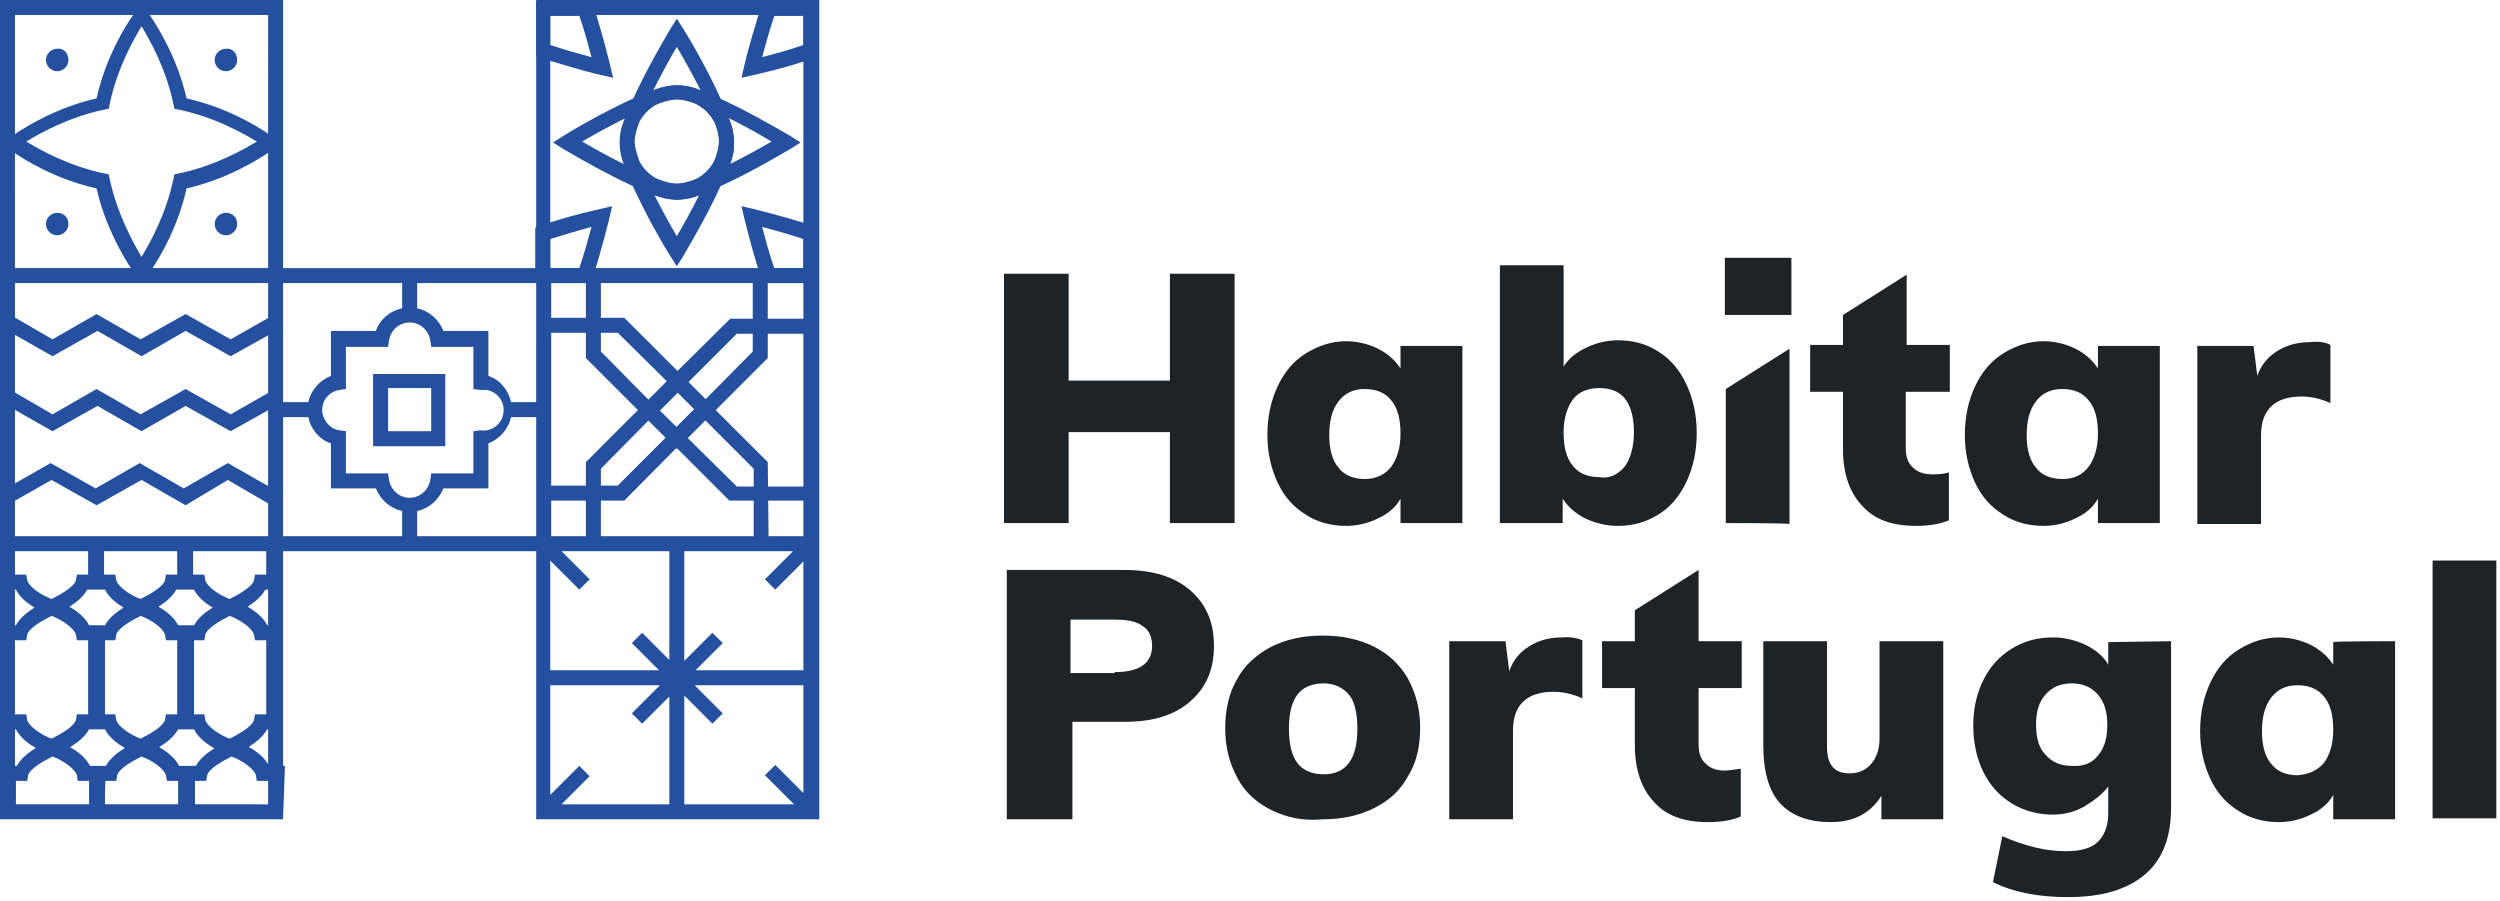 <svg xmlns="http://www.w3.org/2000/svg" width="344" height="124" viewBox="0 0 344 124"><g fill="none" fill-rule="evenodd"><path fill="#254F9F" d="M38.955,0 L38.955,36.891 L73.782,36.891 L73.782,0 L112.736,0 L112.736,112.735 L73.782,112.735 L73.782,75.845 L38.954,75.845 L38.954,105.383 L39.213,105.383 L38.955,112.477 L38.954,112.477 L38.955,112.735 L0.001,112.735 L0.001,0 L38.955,0 Z M90.808,94.29 L75.717,94.29 L75.717,109.38 L79.715,105.383 L81.134,106.802 L77.263,110.672 L92.098,110.672 L92.098,95.838 L88.358,99.579 L86.939,98.16 L90.808,94.29 Z M110.544,94.29 L95.581,94.29 L99.451,98.159 L98.031,99.579 L94.162,95.709 L94.162,110.672 L109.256,110.672 L105.255,106.673 L106.674,105.254 L110.544,109.124 L110.544,94.29 Z M31.861,104.093 C30.571,104.738 28.765,105.77 28.507,106.673 L28.378,107.446 L26.83,107.446 L26.83,110.671 L36.891,110.672 L36.89,107.446 L35.343,107.446 L35.214,106.673 C34.956,105.77 33.28,104.609 31.861,104.093 Z M7.224,104.093 C5.934,104.738 4.128,105.77 3.87,106.673 L3.741,107.446 L2.193,107.446 L2.193,110.671 L12.254,110.671 L12.254,107.446 L10.706,107.446 L10.577,106.673 C10.319,105.77 8.642,104.609 7.224,104.093 Z M19.478,104.093 C18.188,104.738 16.382,105.77 16.124,106.673 L15.995,107.446 L14.501,107.446 L14.447,108.93 L14.447,110.671 L24.508,110.671 L24.508,107.446 L22.96,107.446 L22.831,106.673 C22.573,105.77 20.897,104.609 19.478,104.093 Z M14.447,100.352 L12.255,100.352 C11.72,101.355 10.664,102.185 9.682,102.788 L9.649,102.807 C10.605,103.355 11.664,104.139 12.261,105.158 L12.383,105.383 L14.576,105.383 C15.117,104.369 16.19,103.532 17.181,102.928 C16.155,102.34 15.011,101.481 14.447,100.352 Z M2.193,100.352 L2.063,100.352 L2.063,105.383 L2.322,105.383 C2.863,104.369 3.936,103.532 4.927,102.928 C3.901,102.34 2.757,101.481 2.193,100.352 Z M26.701,100.352 L24.509,100.352 C23.968,101.367 22.894,102.204 21.903,102.808 C22.929,103.395 24.072,104.254 24.637,105.383 L26.959,105.383 C27.489,104.39 28.528,103.567 29.502,102.966 L29.501,102.967 L29.273,102.834 C28.291,102.25 27.236,101.422 26.701,100.352 Z M36.891,100.352 L36.763,100.352 C36.233,101.345 35.193,102.168 34.22,102.769 C35.19,103.318 36.279,104.11 36.891,105.146 L36.891,100.352 Z M19.349,84.745 C18.059,85.39 16.253,86.422 15.995,87.325 L15.866,88.098 L14.446,88.098 L14.446,98.289 L15.866,98.289 L15.995,99.062 C16.253,99.965 17.93,101.126 19.349,101.642 C20.639,100.997 22.445,99.965 22.703,99.062 L22.832,98.289 L24.38,98.289 L24.38,88.098 L22.832,88.098 L22.703,87.325 C22.445,86.422 20.768,85.261 19.349,84.745 Z M7.095,84.745 C5.805,85.39 3.999,86.422 3.741,87.325 L3.612,88.098 L2.064,88.098 L2.064,98.289 L3.612,98.289 L3.741,99.062 C3.999,99.965 5.676,101.126 7.095,101.642 C8.385,100.997 10.191,99.965 10.449,99.062 L10.578,98.289 L12.126,98.289 L12.126,88.098 L10.578,88.098 L10.449,87.325 C10.191,86.422 8.514,85.261 7.095,84.745 Z M31.602,84.745 C30.312,85.39 28.506,86.422 28.248,87.325 L28.119,88.098 L26.7,88.098 L26.7,98.289 L28.119,98.289 L28.248,99.062 C28.506,99.965 30.183,101.126 31.602,101.642 C32.892,100.997 34.699,99.965 34.956,99.062 L35.086,98.289 L36.633,98.289 L36.633,88.098 L35.086,88.098 L34.956,87.325 C34.699,86.422 33.022,85.261 31.602,84.745 Z M92.098,75.845 L77.266,75.845 L81.134,79.714 L79.715,81.133 L75.717,77.134 L75.717,92.226 L90.679,92.226 L86.939,88.486 L88.358,87.067 L92.098,90.807 L92.098,75.845 Z M109.124,75.845 L94.162,75.845 L94.162,90.936 L98.032,87.067 L99.451,88.486 L95.71,92.226 L110.544,92.226 L110.544,77.262 L106.674,81.133 L105.255,79.714 L109.124,75.845 Z M36.89,81.132 L36.505,81.133 C35.994,82.09 35.011,82.889 34.069,83.483 C35.084,84.07 36.205,84.921 36.763,86.035 L36.89,86.035 L36.89,81.132 Z M26.701,81.133 L26.443,81.132 L26.443,81.133 L24.25,81.133 C23.74,82.09 22.757,82.889 21.816,83.483 C22.761,84.03 23.798,84.805 24.386,85.809 L24.509,86.035 L26.701,86.035 C27.233,85.036 28.282,84.209 29.26,83.607 C28.282,83.023 27.233,82.198 26.701,81.133 Z M2.193,81.133 L2.063,81.133 L2.063,86.035 L2.193,86.035 C2.726,85.036 3.774,84.209 4.752,83.607 C3.774,83.024 2.726,82.199 2.193,81.133 Z M14.447,81.133 L11.996,81.133 C11.486,82.09 10.504,82.889 9.562,83.483 C10.507,84.03 11.544,84.805 12.132,85.809 L12.255,86.035 L14.447,86.035 C14.979,85.036 16.028,84.209 17.006,83.607 C16.028,83.024 14.98,82.199 14.447,81.133 Z M12.125,75.845 L2.064,75.845 L2.064,79.069 L3.612,79.069 L3.741,79.843 C3.999,80.746 5.676,81.907 7.095,82.423 C8.385,81.778 10.191,80.746 10.449,79.843 L10.578,79.069 L12.125,79.069 L12.125,75.845 Z M24.379,75.845 L14.318,75.845 L14.318,79.069 L15.866,79.069 L15.995,79.843 C16.253,80.746 17.93,81.907 19.349,82.423 C20.639,81.778 22.445,80.746 22.702,79.843 L22.831,79.069 L24.379,79.069 L24.379,75.845 Z M36.633,75.845 L26.571,75.845 L26.572,79.069 L28.119,79.069 L28.248,79.843 C28.506,80.746 30.183,81.907 31.602,82.423 C32.892,81.778 34.699,80.746 34.956,79.843 L35.086,79.069 L36.633,79.069 L36.633,75.845 Z M80.617,68.879 L75.844,68.879 L75.844,73.781 L80.617,73.781 L80.617,68.879 Z M93.029,61.683 L85.907,68.879 L82.681,68.879 L82.681,73.781 L103.706,73.781 L103.706,68.879 L100.353,68.879 L93.195,61.72 L93.13,61.785 L93.029,61.683 Z M110.544,68.879 L105.702,68.879 L105.758,73.781 L110.544,73.781 L110.544,68.879 Z M73.781,57.398 L70.319,57.399 C69.969,59.018 68.808,60.369 67.203,61.011 L67.203,67.202 L61.012,67.202 C60.371,68.806 59.02,69.967 57.401,70.317 L57.4,73.78 L73.782,73.781 L73.781,57.398 Z M38.954,57.398 L38.955,73.781 L55.336,73.78 L55.336,70.317 C53.717,69.967 52.366,68.806 51.724,67.202 L45.533,67.202 L45.533,61.011 C43.926,60.475 42.764,59.05 42.416,57.399 L38.954,57.398 Z M31.345,66.042 L25.54,69.524 L19.478,66.042 L13.286,69.524 L7.095,66.042 L2.063,68.901 L2.064,73.781 L36.891,73.781 L36.89,69.265 L31.345,66.042 Z M56.368,44.371 C54.949,44.371 53.788,45.403 53.53,46.822 L53.401,47.725 L47.597,47.725 L47.597,53.529 L46.694,53.659 C45.146,53.916 44.114,55.335 44.372,56.883 C44.63,58.044 45.533,59.076 46.694,59.205 L47.597,59.334 L47.597,65.138 L53.401,65.138 L53.53,66.041 C53.788,67.46 54.949,68.492 56.368,68.492 C57.787,68.492 58.948,67.46 59.206,66.041 L59.335,65.138 L65.139,65.138 L65.139,59.334 L66.042,59.205 C67.59,59.463 69.009,58.431 69.267,56.883 C69.525,55.335 68.493,53.916 66.945,53.659 L66.042,53.659 L65.139,53.529 L65.139,47.725 L59.335,47.725 L59.206,46.822 C58.948,45.403 57.787,44.371 56.368,44.371 Z M25.54,55.852 L19.478,59.334 L13.415,55.852 L7.224,59.334 L2.063,56.4 L2.063,66.508 L6.966,63.72 L13.157,67.202 L19.22,63.72 L25.282,67.202 L31.345,63.72 L36.89,66.873 L36.89,56.458 L31.732,59.334 L25.54,55.852 Z M110.544,45.919 L105.642,45.919 L105.642,49.273 L98.483,56.432 L105.642,63.591 L105.68,66.945 L110.544,66.945 L110.544,45.919 Z M97.064,57.851 L94.636,60.278 L101.385,66.945 L103.706,66.945 L103.707,64.494 L97.064,57.851 Z M80.618,45.79 L75.844,45.79 L75.844,66.815 L80.617,66.815 L80.618,63.591 L87.777,56.431 L80.618,49.273 L80.618,45.79 Z M89.22,57.874 L82.682,64.494 L82.681,66.815 L85.004,66.815 L91.582,60.236 L89.22,57.874 Z M61.27,51.466 L61.27,61.398 L51.338,61.398 L51.338,51.466 L61.27,51.466 Z M59.335,53.401 L53.402,53.401 L53.402,59.334 L59.335,59.334 L59.335,53.401 Z M93.259,54.046 L90.808,56.496 L93.079,58.739 L95.516,56.303 L93.259,54.046 Z M25.54,45.532 L19.478,49.015 L13.415,45.532 L7.224,49.015 L2.063,46.081 L2.063,54.012 L7.224,57.012 L13.286,53.53 L19.349,57.012 L25.54,53.53 L31.732,57.012 L36.89,54.082 L36.89,46.139 L31.732,49.015 L25.54,45.532 Z M73.782,38.954 L57.4,38.953 L57.401,42.418 C59.02,42.768 60.371,43.928 61.012,45.532 L67.203,45.532 L67.203,51.724 C68.81,52.26 69.972,53.685 70.32,55.334 L73.781,55.334 L73.782,38.954 Z M55.336,38.953 L38.955,38.954 L38.954,55.334 L42.418,55.334 C42.769,53.715 43.93,52.366 45.533,51.724 L45.533,45.532 L51.724,45.532 C52.26,43.925 53.686,42.763 55.336,42.416 L55.336,38.953 Z M85.004,45.79 L82.682,45.79 L82.682,48.37 L89.22,54.987 L91.751,52.456 L85.004,45.79 Z M103.578,45.919 L101.385,45.919 L94.742,52.562 L97.103,54.923 L103.578,48.37 L103.578,45.919 Z M103.578,38.954 L82.682,38.954 L82.682,43.726 L85.907,43.726 L93.222,51.042 L100.483,43.856 L103.578,43.856 L103.578,38.954 Z M19.476,38.953 L2.064,38.954 L2.063,43.693 L7.224,46.693 L13.286,43.211 L19.349,46.693 L25.54,43.211 L31.732,46.693 L36.89,43.763 L36.89,38.953 L19.478,38.953 L19.477,38.954 L19.476,38.953 Z M110.544,38.954 L105.642,38.954 L105.642,43.856 L110.544,43.856 L110.544,38.954 Z M80.618,38.954 L75.844,38.954 L75.844,43.726 L80.618,43.726 L80.618,38.954 Z M36.891,21.029 C35.225,22.136 31.045,24.709 25.669,25.926 C24.526,31.07 22.187,35.088 20.99,36.89 L36.891,36.89 L36.891,21.029 Z M2.062,21.072 L2.064,36.89 L18.013,36.89 C16.832,35.077 14.445,31.043 13.286,25.926 C7.878,24.724 3.714,22.201 2.062,21.072 Z M110.544,2.063 L75.717,2.063 L75.717,36.89 L110.544,36.89 L110.544,2.063 Z M93.13,2.579 L94.033,3.998 C94.532,4.747 97.286,9.361 99.177,13.615 C99.852,13.92 100.535,14.246 101.209,14.581 L101.785,14.87 C105.128,16.563 108.145,18.374 108.738,18.703 L110.156,19.606 L108.738,20.509 C107.99,20.925 103.389,23.695 99.14,25.614 C98.878,26.193 98.6,26.779 98.315,27.361 L98.027,27.941 C96.29,31.409 94.373,34.601 94.033,35.213 L93.13,36.632 L92.227,35.213 C91.628,34.315 87.789,27.861 86.08,23.133 C85.556,22.076 85.262,20.879 85.262,19.606 C85.262,19.175 85.296,18.753 85.36,18.342 C85.495,17.49 85.763,16.686 86.143,15.952 L86.169,15.88 C87.765,11.642 90.997,6.125 91.986,4.419 L92.104,4.214 C92.156,4.124 92.197,4.051 92.227,3.998 L93.13,2.579 Z M19.477,3.611 C18.316,5.546 16.124,9.416 15.092,14.317 L14.963,14.962 L14.318,15.091 C9.416,16.123 5.547,18.316 3.612,19.477 C5.547,20.638 9.416,22.83 14.318,23.862 L14.963,23.991 L15.092,24.636 C16.124,29.409 18.316,33.407 19.477,35.342 C20.638,33.407 22.831,29.538 23.863,24.636 L23.992,23.991 L24.637,23.862 C29.538,22.83 33.408,20.638 35.343,19.477 C33.408,18.316 29.538,16.123 24.637,15.091 L23.992,14.962 L23.863,14.317 C22.831,9.416 20.638,5.546 19.477,3.611 Z M96.197,26.856 L96.122,26.887 C95.197,27.265 94.186,27.474 93.13,27.474 C92.041,27.474 91.008,27.259 90.069,26.869 C91.097,28.925 92.233,30.974 93.13,32.504 C94.029,30.97 95.168,28.915 96.197,26.856 Z M31.087,29.28 C31.99,29.28 32.635,29.925 32.635,30.828 C32.635,31.731 31.861,32.376 31.087,32.376 C30.184,32.376 29.539,31.602 29.539,30.828 C29.539,29.925 30.313,29.28 31.087,29.28 Z M7.869,29.28 C8.772,29.28 9.417,29.925 9.417,30.828 C9.417,31.731 8.643,32.376 7.869,32.376 C6.966,32.376 6.321,31.602 6.321,30.828 C6.321,29.925 7.095,29.28 7.869,29.28 Z M93.13,13.672 C90.88,13.672 88.944,14.928 87.979,16.783 L87.95,16.86 C87.597,17.838 87.369,18.683 87.331,19.299 L87.325,19.477 C87.325,20.118 87.572,21.06 87.977,22.168 L87.977,22.168 C88.944,24.025 90.88,25.281 93.13,25.281 C93.772,25.281 94.713,25.034 95.822,24.629 C96.874,24.081 97.734,23.222 98.281,22.17 C98.686,21.061 98.934,20.119 98.934,19.477 L98.937,19.299 C98.925,18.666 98.7,17.792 98.335,16.78 C97.769,15.686 96.842,14.801 95.715,14.26 C94.667,13.893 93.768,13.672 93.13,13.672 Z M100.256,16.237 L100.317,16.367 C100.724,17.282 100.962,18.292 100.994,19.359 L100.998,19.606 C101.03,20.645 100.838,21.646 100.467,22.566 C102.54,21.53 104.613,20.383 106.158,19.477 C104.593,18.527 102.423,17.311 100.256,16.237 Z M18.318,2.062 L2.064,2.063 L2.063,18.442 C3.727,17.336 7.908,14.761 13.286,13.543 C14.556,7.828 17.302,3.502 18.318,2.062 Z M20.597,2.061 C20.613,2.084 20.629,2.108 20.645,2.132 L20.791,2.351 C21.908,4.036 24.459,8.199 25.669,13.543 C31.075,14.745 35.238,17.267 36.892,18.397 L36.891,2.063 L20.597,2.061 Z M93.13,6.449 C92.185,8.061 90.976,10.248 89.907,12.412 L90.104,12.328 C91.033,11.947 92.054,11.737 93.13,11.737 C94.303,11.737 95.411,11.986 96.405,12.435 C95.317,10.265 94.079,8.067 93.13,6.449 Z M9.417,8.255 C9.417,9.158 8.643,9.803 7.869,9.803 C6.966,9.803 6.321,9.029 6.321,8.255 C6.321,7.352 7.095,6.707 7.869,6.707 C8.772,6.578 9.417,7.352 9.417,8.255 Z M32.635,8.255 C32.635,9.158 31.861,9.803 31.087,9.803 C30.184,9.803 29.539,9.029 29.539,8.255 C29.539,7.352 30.313,6.707 31.087,6.707 C31.99,6.578 32.635,7.352 32.635,8.255 Z"/><path fill="#254F9F" d="M112.607.128 112.607 7.739 111.962 7.997C107.963 9.416 103.707 10.319 103.707 10.319L102.03 10.705 102.417 9.029C103.062 6.191 103.965 3.482 104.739.773L104.997.128 112.607.128ZM110.543 2.192 106.544 2.192C105.899 4.127 105.383 5.933 104.868 7.868 106.802 7.352 108.737 6.836 110.543 6.191L110.543 2.192ZM84.229 28.377 83.842 30.054C83.842 30.054 82.81 34.31 81.521 38.309L81.263 38.954 73.652 38.954 73.652 31.344 74.297 31.086C78.296 29.667 82.553 28.764 82.553 28.764L84.229 28.377ZM81.392 31.215C79.973 31.602 77.78 32.246 75.716 32.891L75.716 36.89 79.715 36.89C80.36 34.955 80.876 33.149 81.392 31.215ZM81.392.128 81.65.773C81.738 1.046 81.825 1.32 81.91 1.593L82.079 2.14C82.995 5.139 83.716 7.995 83.916 8.803L83.946 8.927C83.963 8.994 83.971 9.029 83.971 9.029L84.358 10.705 82.682 10.319C79.844 9.674 77.135 8.771 74.426 7.997L73.781 7.739 73.781.128 81.392.128ZM79.715 2.192 75.716 2.192 75.716 6.191C77.651 6.836 79.457 7.352 81.392 7.868 80.876 5.933 80.36 3.998 79.715 2.192ZM102.03 28.377 103.707 28.764C103.707 28.764 107.051 29.575 110.596 30.658L111.142 30.826C111.416 30.911 111.69 30.998 111.962 31.086L112.607 31.344 112.607 38.954 104.997 38.954 104.739 38.309C104.651 38.037 104.565 37.763 104.479 37.489L104.311 36.943C103.228 33.398 102.417 30.054 102.417 30.054L102.03 28.377ZM104.868 31.215C105.383 33.149 105.899 35.084 106.544 36.89L110.543 36.89 110.543 32.891C108.608 32.246 106.802 31.731 104.868 31.215ZM93.13 11.737C97.515 11.737 100.998 15.22 100.998 19.606 101.127 23.862 97.515 27.474 93.13 27.474 89.131 27.474 78.683 21.154 77.522 20.509L76.103 19.606 77.522 18.703C78.683 17.929 89.131 11.737 93.13 11.737ZM93.13 13.672C90.679 13.672 83.842 17.284 80.102 19.477 83.842 21.669 90.679 25.281 93.13 25.281 96.354 25.281 98.934 22.701 98.934 19.477 98.934 16.252 96.354 13.672 93.13 13.672Z"/><path fill="#202326" d="M320.665,47.467 L320.665,55.464 C319.246,54.819 317.956,54.561 316.666,54.561 C313.055,54.561 311.12,56.367 311.12,59.85 L311.12,72.104 L302.349,72.104 L302.349,47.596 L310.088,47.596 L310.604,51.724 C311.12,50.176 312.152,49.015 313.442,48.241 C314.732,47.467 316.15,47.08 317.827,47.08 C319.117,46.951 320.02,47.08 320.665,47.467 L320.665,47.467 Z M297.189,47.467 L297.189,71.975 L288.676,71.975 L288.676,68.621 C288.031,69.782 286.999,70.685 285.58,71.33 C284.29,71.975 282.742,72.362 281.195,72.362 C279.131,72.362 277.196,71.846 275.648,70.814 C273.971,69.782 272.681,68.363 271.778,66.428 C270.875,64.493 270.36,62.301 270.36,59.85 C270.36,57.27 270.875,55.077 271.778,53.142 C272.681,51.208 273.971,49.66 275.648,48.628 C277.325,47.596 279.131,46.951 281.195,46.951 C282.742,46.951 284.29,47.338 285.58,47.983 C286.87,48.628 287.902,49.531 288.676,50.692 L288.676,47.596 L297.189,47.596 L297.189,47.467 Z M287.386,64.235 C288.16,63.204 288.676,61.656 288.676,59.721 C288.676,57.657 288.289,56.109 287.386,55.077 C286.612,54.045 285.322,53.529 283.774,53.529 C282.227,53.529 281.066,54.045 280.163,55.206 C279.26,56.367 278.873,57.915 278.873,59.85 C278.873,61.785 279.26,63.333 280.163,64.364 C280.937,65.396 282.227,65.912 283.774,65.912 C285.451,65.912 286.612,65.267 287.386,64.235 L287.386,64.235 Z M268.167,65.009 L268.167,71.588 C267.006,72.104 265.458,72.362 263.652,72.362 C260.298,72.362 257.848,71.459 256.171,69.524 C254.494,67.718 253.591,65.138 253.591,61.785 L253.591,53.916 L249.076,53.916 L249.076,47.467 L253.591,47.467 L253.591,43.339 L262.362,37.793 L262.362,47.467 L268.296,47.467 L268.296,53.916 L262.233,53.916 L262.233,61.785 C262.233,62.946 262.62,63.848 263.265,64.364 C263.91,65.009 264.813,65.267 265.845,65.267 C266.49,65.267 267.264,65.267 268.167,65.009 L268.167,65.009 Z M237.339,43.339 L246.497,43.339 L246.497,35.471 L237.339,35.471 L237.339,43.339 Z M237.468,71.975 L237.468,53.529 L246.239,47.983 L246.239,72.104 C246.239,71.975 237.468,71.975 237.468,71.975 L237.468,71.975 Z M228.18,48.37 C229.857,49.402 231.147,50.95 232.05,52.884 C232.953,54.819 233.469,57.012 233.469,59.592 C233.469,62.172 232.953,64.364 232.05,66.299 C231.147,68.234 229.857,69.782 228.18,70.814 C226.504,71.846 224.698,72.362 222.634,72.362 C220.957,72.362 219.538,71.975 218.119,71.33 C216.829,70.685 215.798,69.782 215.024,68.621 L215.024,71.975 L206.381,71.975 L206.381,36.503 L215.153,36.503 L215.153,50.434 C215.798,49.402 216.829,48.499 218.248,47.854 C219.538,47.209 221.086,46.822 222.634,46.822 C224.698,46.822 226.633,47.338 228.18,48.37 L228.18,48.37 Z M223.537,64.235 C224.311,63.204 224.827,61.527 224.827,59.463 C224.827,57.528 224.44,55.98 223.666,54.948 C222.892,53.916 221.731,53.4 220.054,53.4 C218.506,53.4 217.216,53.916 216.442,54.948 C215.669,55.98 215.153,57.528 215.153,59.463 C215.153,61.527 215.54,63.075 216.442,64.106 C217.216,65.138 218.506,65.654 220.054,65.654 C221.473,65.912 222.634,65.267 223.537,64.235 L223.537,64.235 Z M201.222,47.467 L201.222,71.975 L192.709,71.975 L192.709,68.621 C192.064,69.782 191.032,70.685 189.613,71.33 C188.323,71.975 186.775,72.362 185.227,72.362 C183.163,72.362 181.229,71.846 179.681,70.814 C178.004,69.782 176.714,68.363 175.811,66.428 C174.908,64.493 174.392,62.301 174.392,59.85 C174.392,57.27 174.908,55.077 175.811,53.142 C176.714,51.208 178.004,49.66 179.681,48.628 C181.358,47.596 183.163,46.951 185.227,46.951 C186.775,46.951 188.323,47.338 189.613,47.983 C190.903,48.628 191.935,49.531 192.709,50.692 L192.709,47.596 L201.222,47.596 L201.222,47.467 Z M191.419,64.235 C192.193,63.204 192.709,61.656 192.709,59.721 C192.709,57.657 192.322,56.109 191.419,55.077 C190.645,54.045 189.355,53.529 187.807,53.529 C186.259,53.529 185.098,54.045 184.195,55.206 C183.293,56.367 182.906,57.915 182.906,59.85 C182.906,61.785 183.293,63.333 184.195,64.364 C184.969,65.396 186.259,65.912 187.807,65.912 C189.355,65.912 190.645,65.267 191.419,64.235 L191.419,64.235 Z M160.978,37.664 L169.878,37.664 L169.878,71.975 L160.978,71.975 L160.978,59.463 L147.047,59.463 L147.047,71.975 L138.147,71.975 L138.147,37.664 L147.047,37.664 L147.047,52.368 L160.978,52.368 L160.978,37.664 Z M334.725,112.606 L343.496,112.606 L343.496,77.134 L334.725,77.134 L334.725,112.606 Z M329.565,88.227 L329.565,112.735 L321.052,112.735 L321.052,109.381 C320.407,110.542 319.375,111.445 317.956,112.09 C316.666,112.735 315.118,113.122 313.571,113.122 C311.507,113.122 309.572,112.606 308.024,111.574 C306.347,110.542 305.057,109.123 304.155,107.188 C303.252,105.254 302.736,103.061 302.736,100.61 C302.736,98.03 303.252,95.838 304.155,93.903 C305.057,91.968 306.347,90.42 308.024,89.388 C309.701,88.356 311.507,87.711 313.571,87.711 C315.118,87.711 316.666,88.098 317.956,88.743 C319.246,89.388 320.278,90.291 321.052,91.452 L321.052,88.356 C320.923,88.227 329.565,88.227 329.565,88.227 L329.565,88.227 Z M319.762,104.996 C320.536,103.964 321.052,102.416 321.052,100.481 C321.052,98.417 320.665,96.869 319.762,95.838 C318.988,94.806 317.698,94.29 316.15,94.29 C314.603,94.29 313.442,94.806 312.539,95.967 C311.636,97.127 311.249,98.675 311.249,100.61 C311.249,102.545 311.636,104.093 312.539,105.125 C313.313,106.157 314.603,106.673 316.15,106.673 C317.698,106.544 318.859,106.028 319.762,104.996 L319.762,104.996 Z M298.737,88.227 L298.737,111.187 C298.737,115.186 297.576,118.282 295.125,120.345 C292.675,122.409 289.192,123.441 284.548,123.441 C280.55,123.441 277.067,122.796 274.229,121.377 L275.519,115.057 C276.938,115.702 278.486,116.218 280.034,116.605 C281.582,116.992 283,117.121 284.29,117.121 C286.225,117.121 287.773,116.734 288.676,115.831 C289.579,114.928 290.095,113.638 290.095,111.832 L290.095,108.22 C289.321,109.252 288.16,110.155 286.87,110.929 C285.58,111.703 284.032,112.09 282.484,112.09 C280.421,112.09 278.486,111.574 276.809,110.542 C275.132,109.51 273.842,108.091 272.939,106.286 C272.036,104.48 271.52,102.287 271.52,99.836 C271.52,97.385 272.036,95.322 272.939,93.516 C273.842,91.71 275.132,90.291 276.809,89.259 C278.486,88.227 280.292,87.711 282.484,87.711 C284.161,87.711 285.58,88.098 286.999,88.743 C288.289,89.388 289.45,90.291 290.095,91.452 L290.095,88.356 L298.737,88.227 Z M288.676,103.964 C289.579,102.932 289.966,101.513 289.966,99.707 C289.966,98.03 289.579,96.611 288.676,95.58 C287.773,94.548 286.612,94.032 285.064,94.032 C283.516,94.032 282.355,94.548 281.453,95.58 C280.55,96.611 280.163,97.901 280.163,99.707 C280.163,101.513 280.55,102.932 281.453,103.835 C282.355,104.867 283.516,105.383 285.064,105.383 C286.612,105.512 287.902,104.996 288.676,103.964 L288.676,103.964 Z M267.393,88.227 L267.393,112.735 L258.88,112.735 L258.88,109.51 C257.332,111.961 255.01,113.122 251.914,113.122 C248.819,113.122 246.497,112.219 244.949,110.542 C243.401,108.865 242.627,106.157 242.627,102.545 L242.627,88.227 L251.398,88.227 L251.398,102.803 C251.398,105.254 252.43,106.415 254.494,106.415 C255.655,106.415 256.687,106.028 257.461,105.125 C258.235,104.222 258.622,103.061 258.622,101.642 L258.622,88.227 L267.393,88.227 Z M239.531,105.77 L239.531,112.348 C238.37,112.864 236.823,113.122 235.017,113.122 C231.663,113.122 229.212,112.219 227.535,110.284 C225.859,108.478 224.956,105.899 224.956,102.545 L224.956,94.677 L220.441,94.677 L220.441,88.227 L224.956,88.227 L224.956,83.971 L233.727,78.424 L233.727,88.227 L239.66,88.227 L239.66,94.677 L233.727,94.677 L233.727,102.545 C233.727,103.706 234.114,104.609 234.759,105.125 C235.404,105.77 236.307,106.028 237.339,106.028 C237.855,106.028 238.628,105.899 239.531,105.77 L239.531,105.77 Z M217.732,88.098 L217.732,96.096 C216.313,95.451 215.024,95.193 213.734,95.193 C210.122,95.193 208.187,96.998 208.187,100.481 L208.187,112.735 L199.416,112.735 L199.416,88.227 L207.155,88.227 L207.671,92.355 C208.187,90.807 209.219,89.646 210.509,88.872 C211.799,88.098 213.218,87.711 214.895,87.711 C216.184,87.582 217.087,87.84 217.732,88.098 L217.732,88.098 Z M174.908,111.445 C172.844,110.413 171.297,108.994 170.265,107.06 C169.233,105.125 168.588,102.932 168.588,100.223 C168.588,97.643 169.104,95.322 170.265,93.387 C171.297,91.452 172.973,90.033 174.908,89.001 C176.972,87.969 179.294,87.453 182.003,87.453 C184.711,87.453 187.033,87.969 189.097,89.001 C191.161,90.033 192.709,91.581 193.741,93.387 C194.772,95.322 195.417,97.514 195.417,100.094 C195.417,102.674 194.901,104.996 193.741,106.802 C192.709,108.736 191.161,110.155 189.097,111.187 C187.033,112.219 184.711,112.735 182.003,112.735 C179.294,112.993 176.972,112.477 174.908,111.445 L174.908,111.445 Z M186.775,100.223 C186.775,98.159 186.388,96.483 185.614,95.58 C184.84,94.677 183.679,94.032 182.132,94.032 C180.584,94.032 179.294,94.548 178.52,95.58 C177.746,96.611 177.359,98.159 177.359,100.223 C177.359,102.416 177.746,103.964 178.52,104.996 C179.294,106.028 180.584,106.544 182.132,106.544 C185.227,106.544 186.775,104.48 186.775,100.223 L186.775,100.223 Z M138.276,78.424 L154.657,78.424 C158.527,78.424 161.622,79.327 163.815,81.262 C166.008,83.197 167.04,85.647 167.04,88.872 C167.04,92.097 166.008,94.548 163.815,96.483 C161.622,98.417 158.656,99.32 154.786,99.32 L147.563,99.32 L147.563,112.735 L138.534,112.735 L138.534,78.424 L138.276,78.424 Z M153.367,92.484 C156.721,92.484 158.527,91.323 158.527,88.872 C158.527,87.711 158.14,86.679 157.237,86.163 C156.463,85.519 155.173,85.261 153.367,85.261 L147.305,85.261 L147.305,92.613 L153.367,92.613 L153.367,92.484 Z"/></g></svg>